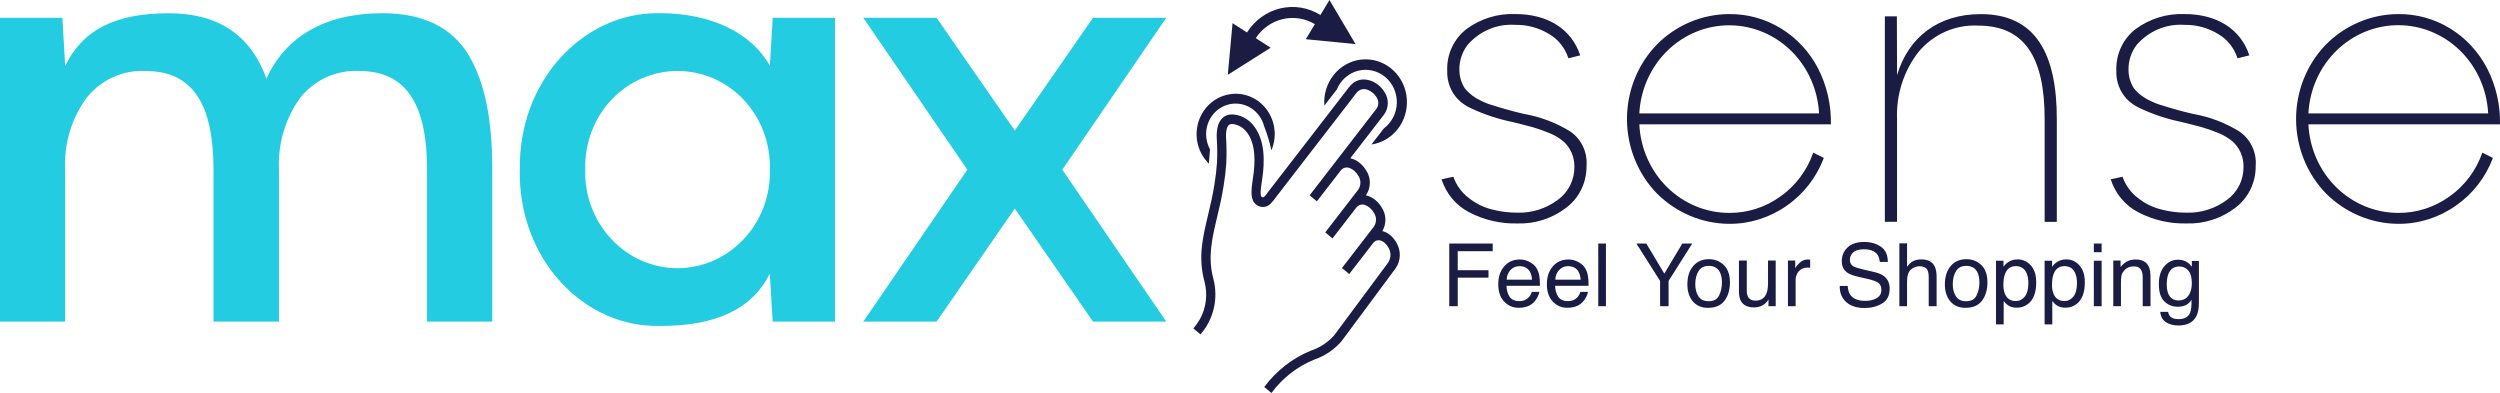 <svg xmlns="http://www.w3.org/2000/svg" width="229" height="36" viewBox="0 0 229 36" fill="none"><g clip-path="url(#clip0_3009_92266)"><path d="M24.411 7.219C22.978 3.216 19.992 1.214 15.455 1.216C10.606 1.216 7.595 2.698 5.97 6.034L5.712 1.63H0V29.458H5.966V15.543C5.851 13.182 6.545 10.855 7.925 8.972C8.579 8.15 9.41 7.498 10.351 7.07C11.293 6.641 12.319 6.447 13.347 6.503C17.718 6.503 19.557 9.642 19.557 15.547V29.459H25.553V15.543C25.442 13.187 26.126 10.864 27.487 8.972C28.141 8.15 28.972 7.498 29.914 7.07C30.855 6.641 31.881 6.447 32.909 6.503C37.279 6.503 39.12 9.642 39.12 15.547V29.459H45.091V15.543C45.091 10.972 44.445 7.635 42.94 5.065C41.411 2.518 38.762 1.211 35.035 1.211C29.805 1.211 26.15 3.335 24.407 7.214" fill="#23CCE1"></path><path d="M56.069 21.971C55.256 21.127 54.618 20.119 54.194 19.009C53.771 17.9 53.572 16.713 53.609 15.521C53.577 14.329 53.778 13.143 54.201 12.035C54.623 10.926 55.259 9.917 56.069 9.07C57.66 7.425 59.817 6.501 62.065 6.501C64.314 6.501 66.471 7.425 68.061 9.07C68.871 9.918 69.507 10.926 69.929 12.035C70.352 13.144 70.552 14.329 70.52 15.521C70.556 16.713 70.357 17.901 69.933 19.01C69.509 20.119 68.871 21.127 68.056 21.971C67.273 22.793 66.339 23.445 65.31 23.891C64.281 24.336 63.176 24.565 62.06 24.565C60.945 24.565 59.84 24.336 58.811 23.891C57.782 23.445 56.848 22.793 56.065 21.971M47.61 15.544C47.467 23.701 53.438 30.028 60.46 29.853C65.595 29.88 68.94 28.273 70.515 25.06L70.777 29.46H76.486V1.63H70.782L70.52 6.025C68.872 3.038 65.146 1.207 60.465 1.207C60.384 1.207 60.304 1.207 60.223 1.207C53.307 1.207 47.472 7.505 47.619 15.544" fill="#23CCE1"></path><path d="M100.12 1.63L92.956 11.959L85.789 1.63H79.078L88.609 15.543L79.078 29.458H85.789L92.956 19.103L100.12 29.458H106.831L97.306 15.543L106.831 1.63H100.12Z" fill="#23CCE1"></path><path d="M134.31 2.679C133.744 3.119 133.289 3.694 132.985 4.355C132.682 5.017 132.537 5.745 132.565 6.477C132.547 6.952 132.622 7.427 132.786 7.872C132.95 8.317 133.199 8.723 133.519 9.065C133.871 9.429 134.288 9.718 134.746 9.918C135.955 10.486 137.224 10.907 138.526 11.172C139.285 11.355 139.917 11.523 140.417 11.656C140.917 11.806 141.433 11.99 141.967 12.207C142.409 12.39 142.823 12.638 143.196 12.943C143.516 13.225 143.774 13.576 143.95 13.972C144.125 14.367 144.216 14.798 144.214 15.233C144.226 15.836 144.093 16.432 143.828 16.968C143.563 17.505 143.173 17.965 142.694 18.308C141.619 19.109 140.318 19.521 138.994 19.48C138.203 19.484 137.416 19.384 136.65 19.181C135.88 18.989 135.158 18.63 134.533 18.127C133.888 17.64 133.399 16.965 133.127 16.189L132.045 16.423C132.254 17.076 132.585 17.679 133.021 18.199C133.456 18.718 133.987 19.143 134.582 19.449C135.949 20.157 137.464 20.507 138.992 20.468C140.605 20.524 142.189 20.011 143.484 19.014C144.063 18.576 144.531 18.001 144.852 17.338C145.172 16.675 145.335 15.943 145.327 15.201C145.376 14.573 145.258 13.943 144.985 13.38C144.712 12.817 144.295 12.342 143.779 12.007C142.489 11.223 141.07 10.69 139.594 10.434C138.948 10.284 138.431 10.151 138.044 10.036C137.659 9.921 137.22 9.803 136.75 9.652C136.371 9.545 136.004 9.4 135.652 9.22C135.084 8.969 134.58 8.584 134.181 8.096C133.852 7.593 133.678 6.999 133.68 6.392C133.666 5.56 133.936 4.749 134.441 4.102C134.986 3.476 135.663 2.986 136.418 2.67C137.174 2.354 137.989 2.22 138.802 2.278C139.898 2.256 140.979 2.552 141.921 3.131C142.745 3.619 143.367 4.404 143.665 5.337L144.748 5.071C143.923 2.582 141.676 1.287 138.817 1.287C137.207 1.218 135.62 1.706 134.309 2.674" fill="#1B1C44"></path><path d="M166.626 10.387H150.162C150.276 8.207 151.193 6.156 152.724 4.654C154.256 3.153 156.285 2.317 158.394 2.317C160.504 2.317 162.533 3.153 164.064 4.654C165.595 6.156 166.512 8.207 166.626 10.387ZM151.779 4.068C150.908 4.963 150.217 6.027 149.746 7.199C149.274 8.371 149.031 9.629 149.031 10.898C149.031 12.168 149.274 13.425 149.746 14.597C150.217 15.77 150.908 16.834 151.779 17.728C153.557 19.495 155.922 20.488 158.387 20.503C160.265 20.518 162.102 19.941 163.655 18.847C165.199 17.784 166.389 16.254 167.063 14.467L166.094 13.983C165.525 15.614 164.474 17.019 163.088 17.995C161.71 18.989 160.067 19.515 158.387 19.5C156.272 19.499 154.238 18.656 152.707 17.146C151.176 15.637 150.265 13.575 150.162 11.389H167.71C167.747 9.603 167.341 7.836 166.53 6.259C165.741 4.74 164.564 3.474 163.129 2.598C161.693 1.722 160.053 1.27 158.386 1.291C155.919 1.298 153.551 2.293 151.778 4.067" fill="#1B1C44"></path><path d="M173.77 6.893L173.753 1.494H172.652V20.319H173.768V10.905C173.684 8.676 174.384 6.49 175.738 4.754C176.411 3.95 177.253 3.314 178.199 2.897C179.145 2.48 180.171 2.291 181.198 2.346C185.513 2.346 187.289 5.333 187.289 10.908V20.322H188.404V10.905C188.404 4.986 186.515 1.292 181.441 1.292C177.547 1.292 174.802 3.399 173.768 6.893" fill="#1B1C44"></path><path d="M195.601 2.679C195.035 3.119 194.58 3.694 194.276 4.355C193.972 5.017 193.828 5.745 193.856 6.477C193.837 6.952 193.912 7.427 194.076 7.872C194.24 8.317 194.489 8.723 194.808 9.065C195.161 9.429 195.579 9.718 196.038 9.918C197.247 10.486 198.516 10.907 199.819 11.172C200.577 11.355 201.208 11.523 201.709 11.656C202.21 11.806 202.727 11.99 203.261 12.207C203.702 12.39 204.116 12.638 204.489 12.943C204.809 13.225 205.066 13.576 205.242 13.972C205.418 14.367 205.508 14.798 205.506 15.233C205.518 15.835 205.386 16.431 205.121 16.968C204.856 17.504 204.467 17.965 203.988 18.308C202.913 19.109 201.612 19.521 200.287 19.48C199.497 19.484 198.709 19.384 197.944 19.181C197.174 18.989 196.452 18.63 195.827 18.127C195.184 17.639 194.695 16.965 194.421 16.189L193.34 16.423C193.548 17.076 193.88 17.679 194.315 18.199C194.751 18.718 195.281 19.143 195.876 19.449C197.244 20.157 198.759 20.507 200.288 20.468C201.901 20.524 203.485 20.011 204.78 19.014C205.359 18.576 205.827 18.002 206.148 17.338C206.468 16.675 206.631 15.943 206.622 15.201C206.671 14.573 206.552 13.942 206.278 13.379C206.004 12.816 205.586 12.341 205.069 12.007C203.779 11.223 202.361 10.69 200.885 10.434C200.237 10.284 199.72 10.151 199.333 10.036C198.948 9.921 198.509 9.803 198.04 9.652C197.661 9.545 197.293 9.4 196.941 9.22C196.374 8.969 195.871 8.584 195.472 8.096C195.143 7.594 194.968 6.999 194.971 6.392C194.957 5.56 195.226 4.75 195.729 4.102C196.275 3.476 196.952 2.986 197.708 2.67C198.464 2.354 199.279 2.22 200.092 2.278C201.188 2.257 202.268 2.552 203.211 3.131C204.035 3.619 204.656 4.405 204.955 5.338L206.041 5.072C205.217 2.583 202.972 1.288 200.113 1.288C198.503 1.218 196.916 1.706 195.605 2.675" fill="#1B1C44"></path><path d="M227.916 10.387H211.451C211.563 8.205 212.479 6.152 214.011 4.648C215.542 3.145 217.573 2.307 219.684 2.307C221.795 2.307 223.825 3.145 225.357 4.648C226.888 6.152 227.804 8.205 227.916 10.387ZM213.066 4.068C212.196 4.963 211.505 6.028 211.034 7.2C210.563 8.372 210.32 9.629 210.32 10.898C210.32 12.168 210.563 13.425 211.034 14.597C211.505 15.769 212.196 16.833 213.066 17.728C214.844 19.495 217.21 20.488 219.675 20.503C221.553 20.518 223.39 19.941 224.943 18.847C226.487 17.784 227.677 16.254 228.352 14.467L227.382 13.983C226.814 15.614 225.762 17.018 224.377 17.995C222.999 18.989 221.355 19.515 219.675 19.5C217.56 19.499 215.526 18.656 213.995 17.146C212.464 15.636 211.553 13.575 211.45 11.389H228.999C229.036 9.603 228.63 7.836 227.819 6.259C227.03 4.74 225.853 3.474 224.418 2.598C222.982 1.722 221.342 1.27 219.675 1.291C217.208 1.298 214.839 2.293 213.066 4.067" fill="#1B1C44"></path><path d="M132.752 22.307H136.732V23.01H133.529V24.753H136.346V25.436H133.529V28.046H132.752V22.307ZM139.217 23.768C139.514 23.768 139.801 23.838 140.08 23.979C140.359 24.117 140.571 24.297 140.717 24.518C140.857 24.729 140.951 24.975 140.998 25.256C141.04 25.449 141.061 25.756 141.061 26.178H137.994C138.007 26.603 138.107 26.944 138.295 27.202C138.482 27.457 138.773 27.585 139.166 27.585C139.533 27.585 139.826 27.463 140.045 27.221C140.17 27.081 140.258 26.918 140.311 26.733H141.002C140.984 26.887 140.923 27.059 140.818 27.249C140.717 27.436 140.602 27.59 140.475 27.71C140.261 27.918 139.997 28.059 139.682 28.131C139.512 28.173 139.321 28.194 139.107 28.194C138.587 28.194 138.145 28.005 137.783 27.628C137.421 27.247 137.24 26.716 137.24 26.034C137.24 25.362 137.423 24.816 137.787 24.397C138.152 23.978 138.628 23.768 139.217 23.768ZM140.338 25.62C140.309 25.315 140.243 25.072 140.139 24.889C139.946 24.551 139.624 24.381 139.174 24.381C138.851 24.381 138.58 24.499 138.361 24.733C138.143 24.965 138.027 25.26 138.014 25.62H140.338ZM143.67 23.768C143.967 23.768 144.255 23.838 144.533 23.979C144.812 24.117 145.024 24.297 145.17 24.518C145.311 24.729 145.404 24.975 145.451 25.256C145.493 25.449 145.514 25.756 145.514 26.178H142.447C142.46 26.603 142.561 26.944 142.748 27.202C142.936 27.457 143.226 27.585 143.619 27.585C143.986 27.585 144.279 27.463 144.498 27.221C144.623 27.081 144.712 26.918 144.764 26.733H145.455C145.437 26.887 145.376 27.059 145.271 27.249C145.17 27.436 145.055 27.59 144.928 27.71C144.714 27.918 144.45 28.059 144.135 28.131C143.965 28.173 143.774 28.194 143.561 28.194C143.04 28.194 142.598 28.005 142.236 27.628C141.874 27.247 141.693 26.716 141.693 26.034C141.693 25.362 141.876 24.816 142.24 24.397C142.605 23.978 143.081 23.768 143.67 23.768ZM144.791 25.62C144.762 25.315 144.696 25.072 144.592 24.889C144.399 24.551 144.077 24.381 143.627 24.381C143.304 24.381 143.033 24.499 142.814 24.733C142.596 24.965 142.48 25.26 142.467 25.62H144.791ZM146.4 22.307H147.104V28.046H146.4V22.307ZM149.896 22.307H150.803L152.451 25.065L154.1 22.307H155.01L152.842 25.733V28.046H152.064V25.733L149.896 22.307ZM156.51 27.592C156.976 27.592 157.295 27.417 157.467 27.065C157.641 26.711 157.729 26.318 157.729 25.885C157.729 25.495 157.666 25.177 157.541 24.932C157.343 24.547 157.002 24.354 156.518 24.354C156.088 24.354 155.775 24.518 155.58 24.846C155.385 25.174 155.287 25.57 155.287 26.034C155.287 26.479 155.385 26.85 155.58 27.147C155.775 27.444 156.085 27.592 156.51 27.592ZM156.537 23.741C157.076 23.741 157.532 23.921 157.904 24.28C158.277 24.639 158.463 25.168 158.463 25.866C158.463 26.54 158.299 27.098 157.971 27.538C157.643 27.978 157.133 28.198 156.443 28.198C155.868 28.198 155.411 28.004 155.072 27.616C154.734 27.225 154.564 26.702 154.564 26.046C154.564 25.342 154.743 24.782 155.1 24.366C155.456 23.949 155.936 23.741 156.537 23.741ZM160.006 23.862V26.639C160.006 26.853 160.04 27.027 160.107 27.163C160.232 27.413 160.465 27.538 160.807 27.538C161.296 27.538 161.63 27.319 161.807 26.881C161.903 26.647 161.951 26.326 161.951 25.917V23.862H162.654V28.046H161.99L161.998 27.428C161.907 27.587 161.794 27.721 161.658 27.831C161.39 28.049 161.064 28.159 160.682 28.159C160.085 28.159 159.679 27.96 159.463 27.561C159.346 27.348 159.287 27.062 159.287 26.706V23.862H160.006ZM163.775 23.862H164.443V24.585C164.498 24.444 164.632 24.273 164.846 24.073C165.059 23.87 165.305 23.768 165.584 23.768C165.597 23.768 165.619 23.77 165.65 23.772C165.682 23.775 165.735 23.78 165.811 23.788V24.53C165.769 24.522 165.73 24.517 165.693 24.514C165.66 24.512 165.622 24.51 165.58 24.51C165.226 24.51 164.954 24.625 164.764 24.854C164.574 25.081 164.479 25.342 164.479 25.639V28.046H163.775V23.862ZM169.248 26.194C169.266 26.52 169.343 26.784 169.479 26.987C169.736 27.367 170.191 27.557 170.842 27.557C171.133 27.557 171.399 27.516 171.639 27.432C172.102 27.271 172.334 26.982 172.334 26.565C172.334 26.253 172.236 26.03 172.041 25.897C171.843 25.767 171.533 25.654 171.111 25.557L170.334 25.381C169.826 25.267 169.467 25.141 169.256 25.003C168.891 24.763 168.709 24.405 168.709 23.928C168.709 23.413 168.887 22.989 169.244 22.659C169.601 22.328 170.106 22.163 170.76 22.163C171.361 22.163 171.872 22.309 172.291 22.6C172.713 22.889 172.924 23.353 172.924 23.991H172.193C172.154 23.684 172.071 23.448 171.943 23.284C171.706 22.984 171.304 22.835 170.736 22.835C170.278 22.835 169.949 22.931 169.748 23.124C169.548 23.316 169.447 23.54 169.447 23.796C169.447 24.077 169.564 24.282 169.799 24.413C169.952 24.496 170.3 24.6 170.842 24.725L171.646 24.909C172.035 24.997 172.334 25.118 172.545 25.272C172.91 25.54 173.092 25.93 173.092 26.44C173.092 27.076 172.86 27.53 172.396 27.803C171.936 28.077 171.399 28.213 170.787 28.213C170.074 28.213 169.515 28.031 169.111 27.667C168.708 27.305 168.51 26.814 168.518 26.194H169.248ZM173.982 22.288H174.686V24.428C174.852 24.217 175.002 24.069 175.135 23.983C175.361 23.835 175.644 23.76 175.982 23.76C176.589 23.76 177.001 23.973 177.217 24.397C177.334 24.629 177.393 24.951 177.393 25.362V28.046H176.67V25.409C176.67 25.102 176.631 24.876 176.553 24.733C176.425 24.504 176.186 24.389 175.834 24.389C175.542 24.389 175.278 24.489 175.041 24.69C174.804 24.891 174.686 25.27 174.686 25.827V28.046H173.982V22.288ZM180.096 27.592C180.562 27.592 180.881 27.417 181.053 27.065C181.227 26.711 181.314 26.318 181.314 25.885C181.314 25.495 181.252 25.177 181.127 24.932C180.929 24.547 180.588 24.354 180.104 24.354C179.674 24.354 179.361 24.518 179.166 24.846C178.971 25.174 178.873 25.57 178.873 26.034C178.873 26.479 178.971 26.85 179.166 27.147C179.361 27.444 179.671 27.592 180.096 27.592ZM180.123 23.741C180.662 23.741 181.118 23.921 181.49 24.28C181.863 24.639 182.049 25.168 182.049 25.866C182.049 26.54 181.885 27.098 181.557 27.538C181.229 27.978 180.719 28.198 180.029 28.198C179.454 28.198 178.997 28.004 178.658 27.616C178.32 27.225 178.15 26.702 178.15 26.046C178.15 25.342 178.329 24.782 178.686 24.366C179.042 23.949 179.521 23.741 180.123 23.741ZM184.654 27.573C184.982 27.573 185.255 27.436 185.471 27.163C185.689 26.887 185.799 26.475 185.799 25.928C185.799 25.595 185.751 25.309 185.654 25.069C185.472 24.608 185.139 24.378 184.654 24.378C184.167 24.378 183.834 24.621 183.654 25.108C183.558 25.368 183.51 25.699 183.51 26.1C183.51 26.423 183.558 26.698 183.654 26.924C183.837 27.357 184.17 27.573 184.654 27.573ZM182.834 23.881H183.518V24.436C183.658 24.246 183.812 24.099 183.979 23.995C184.215 23.838 184.494 23.76 184.814 23.76C185.288 23.76 185.691 23.943 186.021 24.307C186.352 24.669 186.518 25.188 186.518 25.862C186.518 26.773 186.279 27.424 185.803 27.815C185.501 28.062 185.149 28.186 184.748 28.186C184.433 28.186 184.169 28.117 183.955 27.979C183.83 27.901 183.691 27.767 183.537 27.577V29.713H182.834V23.881ZM189.107 27.573C189.436 27.573 189.708 27.436 189.924 27.163C190.143 26.887 190.252 26.475 190.252 25.928C190.252 25.595 190.204 25.309 190.107 25.069C189.925 24.608 189.592 24.378 189.107 24.378C188.62 24.378 188.287 24.621 188.107 25.108C188.011 25.368 187.963 25.699 187.963 26.1C187.963 26.423 188.011 26.698 188.107 26.924C188.29 27.357 188.623 27.573 189.107 27.573ZM187.287 23.881H187.971V24.436C188.111 24.246 188.265 24.099 188.432 23.995C188.669 23.838 188.947 23.76 189.268 23.76C189.742 23.76 190.144 23.943 190.475 24.307C190.805 24.669 190.971 25.188 190.971 25.862C190.971 26.773 190.732 27.424 190.256 27.815C189.954 28.062 189.602 28.186 189.201 28.186C188.886 28.186 188.622 28.117 188.408 27.979C188.283 27.901 188.144 27.767 187.99 27.577V29.713H187.287V23.881ZM191.795 23.881H192.51V28.046H191.795V23.881ZM191.795 22.307H192.51V23.104H191.795V22.307ZM193.576 23.862H194.244V24.456C194.442 24.211 194.652 24.035 194.873 23.928C195.094 23.822 195.34 23.768 195.611 23.768C196.205 23.768 196.606 23.975 196.814 24.389C196.929 24.616 196.986 24.94 196.986 25.362V28.046H196.271V25.409C196.271 25.154 196.234 24.948 196.158 24.792C196.033 24.531 195.807 24.401 195.479 24.401C195.312 24.401 195.175 24.418 195.068 24.452C194.876 24.509 194.706 24.624 194.561 24.796C194.443 24.934 194.367 25.077 194.33 25.225C194.296 25.371 194.279 25.581 194.279 25.854V28.046H193.576V23.862ZM199.506 23.788C199.834 23.788 200.12 23.868 200.365 24.03C200.498 24.121 200.633 24.254 200.771 24.428V23.901H201.42V27.706C201.42 28.237 201.342 28.656 201.186 28.963C200.894 29.531 200.343 29.815 199.533 29.815C199.083 29.815 198.704 29.713 198.396 29.51C198.089 29.31 197.917 28.995 197.881 28.565H198.596C198.63 28.753 198.697 28.897 198.799 28.999C198.958 29.155 199.208 29.233 199.549 29.233C200.088 29.233 200.441 29.043 200.607 28.663C200.706 28.439 200.752 28.039 200.744 27.463C200.604 27.677 200.434 27.836 200.236 27.94C200.038 28.044 199.777 28.096 199.451 28.096C198.998 28.096 198.601 27.936 198.26 27.616C197.921 27.293 197.752 26.76 197.752 26.018C197.752 25.318 197.923 24.771 198.264 24.378C198.607 23.984 199.021 23.788 199.506 23.788ZM200.771 25.936C200.771 25.418 200.665 25.034 200.451 24.784C200.238 24.534 199.965 24.409 199.635 24.409C199.14 24.409 198.801 24.641 198.619 25.104C198.523 25.352 198.475 25.676 198.475 26.077C198.475 26.548 198.57 26.907 198.76 27.155C198.952 27.4 199.21 27.522 199.533 27.522C200.038 27.522 200.394 27.294 200.6 26.838C200.714 26.581 200.771 26.28 200.771 25.936Z" fill="#1B1C44"></path><path d="M120.95 1.374C119.847 0.687 118.529 0.47 117.274 0.769C116.019 1.068 114.926 1.859 114.224 2.976L112.901 2.121L112.467 6.853L116.387 4.373L115.028 3.493C115.607 2.61 116.488 1.988 117.493 1.75C118.498 1.513 119.552 1.678 120.444 2.212L119.611 3.592L124.168 4.039L121.778 -0.001L120.95 1.374Z" fill="#1B1C44"></path><path d="M124.666 5.458C123.688 5.573 122.791 6.077 122.165 6.864C121.539 7.651 121.233 8.658 121.311 9.674L122.455 8.193C122.628 7.773 122.893 7.4 123.228 7.104C123.564 6.807 123.961 6.595 124.389 6.484C124.817 6.372 125.264 6.365 125.695 6.462C126.126 6.559 126.53 6.758 126.875 7.043C127.219 7.328 127.496 7.692 127.682 8.106C127.868 8.519 127.96 8.972 127.949 9.429C127.938 9.885 127.826 10.333 127.62 10.737C127.414 11.141 127.121 11.49 126.764 11.758L125.619 13.237C126.569 13.098 127.431 12.591 128.034 11.82C128.637 11.049 128.935 10.069 128.867 9.08C128.8 8.091 128.373 7.164 127.672 6.488C126.971 5.811 126.048 5.435 125.089 5.434C124.951 5.434 124.808 5.443 124.666 5.458Z" fill="#1B1C44"></path><path d="M123.594 7.954L116.098 17.66C115.99 17.8 115.746 18.251 115.54 18.003C115.399 17.835 115.516 17.066 115.615 16.423C115.864 14.786 115.884 12.821 114.82 11.495C114.637 11.264 114.42 11.064 114.175 10.904C113.755 10.625 113.265 10.479 112.766 10.482C112.449 10.49 112.147 10.626 111.926 10.86C111.726 11.083 111.588 11.359 111.528 11.657C111.457 12.004 111.433 12.359 111.457 12.712C111.505 13.441 111.511 14.173 111.475 14.903C111.429 15.577 111.35 16.249 111.238 16.915C111.084 17.91 110.866 18.819 110.661 19.684C110.164 21.767 109.732 23.576 110.325 25.771C110.481 26.346 110.525 26.947 110.455 27.54C110.386 28.133 110.203 28.706 109.919 29.226C109.739 29.53 109.536 29.819 109.312 30.09L109.964 30.63C110.559 29.951 110.979 29.128 111.185 28.238C111.391 27.347 111.377 26.417 111.144 25.533C110.613 23.565 111.019 21.858 111.487 19.894C111.696 19.017 111.916 18.091 112.078 17.054C112.195 16.359 112.278 15.659 112.327 14.955C112.364 14.192 112.358 13.428 112.31 12.665C112.289 12.396 112.305 12.124 112.358 11.859C112.383 11.717 112.444 11.584 112.535 11.475C112.805 11.192 113.48 11.493 113.72 11.649C113.889 11.76 114.04 11.897 114.167 12.057C115.063 13.172 114.986 14.897 114.775 16.282C114.649 17.111 114.498 18.098 114.897 18.578C114.984 18.688 115.093 18.779 115.215 18.844C115.337 18.909 115.471 18.948 115.608 18.958C115.745 18.968 115.883 18.949 116.013 18.902C116.143 18.855 116.262 18.782 116.363 18.686C116.583 18.46 116.783 18.215 116.96 17.953L124.259 8.502C124.38 8.347 124.546 8.237 124.732 8.189C124.918 8.141 125.115 8.158 125.291 8.236C125.618 8.361 125.897 8.591 126.085 8.894C126.198 9.054 126.256 9.248 126.252 9.446C126.248 9.643 126.181 9.834 126.062 9.989L119.962 17.892L120.626 18.442L122.794 15.64C122.888 15.508 123.022 15.413 123.175 15.368C123.328 15.324 123.491 15.334 123.638 15.396C123.791 15.456 123.934 15.543 124.058 15.654C124.194 15.773 124.312 15.914 124.405 16.072C124.54 16.262 124.612 16.492 124.612 16.728C124.612 16.963 124.54 17.193 124.405 17.384C123.401 18.686 122.396 19.987 121.392 21.288L122.057 21.838L124.223 19.036C124.317 18.904 124.451 18.808 124.604 18.763C124.757 18.718 124.92 18.728 125.066 18.791C125.22 18.851 125.363 18.939 125.488 19.049C125.624 19.169 125.741 19.31 125.835 19.468C125.969 19.657 126.042 19.887 126.042 20.122C126.042 20.358 125.969 20.587 125.835 20.777L122.922 24.551L123.587 25.101L125.753 22.301C125.83 22.182 125.941 22.092 126.071 22.044C126.201 21.996 126.342 21.993 126.474 22.034C126.612 22.084 126.74 22.16 126.849 22.26C126.977 22.375 127.085 22.512 127.17 22.663C127.303 22.874 127.371 23.121 127.366 23.373C127.361 23.624 127.283 23.868 127.141 24.072C125.497 26.278 123.865 28.494 122.221 30.702C121.635 31.365 120.891 31.856 120.062 32.125C118.379 32.814 116.908 33.963 115.806 35.449L116.466 35.997C117.478 34.624 118.835 33.566 120.389 32.938C121.353 32.612 122.216 32.028 122.891 31.246C123.765 30.072 124.527 29.049 125.276 28.033C126.088 26.938 126.895 25.843 127.814 24.613C128.063 24.272 128.205 23.86 128.222 23.434C128.239 23.007 128.131 22.585 127.911 22.224C127.777 21.986 127.607 21.773 127.407 21.592C127.182 21.387 126.913 21.24 126.623 21.161C126.816 20.835 126.913 20.457 126.903 20.075C126.893 19.693 126.776 19.322 126.566 19.007C126.426 18.77 126.25 18.557 126.045 18.377C125.778 18.139 125.459 17.97 125.115 17.887C125.348 17.558 125.475 17.161 125.48 16.753C125.484 16.345 125.366 15.946 125.141 15.611C125 15.374 124.824 15.162 124.619 14.983C124.418 14.804 124.188 14.663 123.939 14.568C123.857 14.538 123.774 14.514 123.689 14.494L126.742 10.542C126.976 10.245 127.11 9.877 127.123 9.494C127.137 9.112 127.028 8.735 126.814 8.422C126.525 7.953 126.095 7.596 125.589 7.407C125.373 7.326 125.145 7.283 124.915 7.28C124.662 7.279 124.413 7.339 124.186 7.456C123.959 7.572 123.762 7.741 123.61 7.95" fill="#1B1C44"></path><path d="M112.786 8.614C112.108 8.693 111.465 8.97 110.934 9.414C110.403 9.859 110.006 10.451 109.791 11.121C109.575 11.792 109.549 12.512 109.716 13.197C109.884 13.882 110.237 14.503 110.735 14.986L110.837 13.678C110.653 13.347 110.537 12.979 110.497 12.599C110.421 11.9 110.601 11.198 111.002 10.631C111.404 10.064 111.997 9.675 112.663 9.54C113.33 9.405 114.021 9.535 114.599 9.904C115.177 10.272 115.6 10.853 115.783 11.53C116.068 12.255 116.295 13.004 116.462 13.768C116.715 13.173 116.812 12.519 116.742 11.873C116.673 11.226 116.44 10.61 116.067 10.087C115.694 9.564 115.194 9.152 114.618 8.893C114.042 8.634 113.409 8.537 112.785 8.611" fill="#1B1C44"></path></g><defs><clipPath id="clip0_3009_92266"><rect width="229" height="36" fill="white"></rect></clipPath></defs></svg>